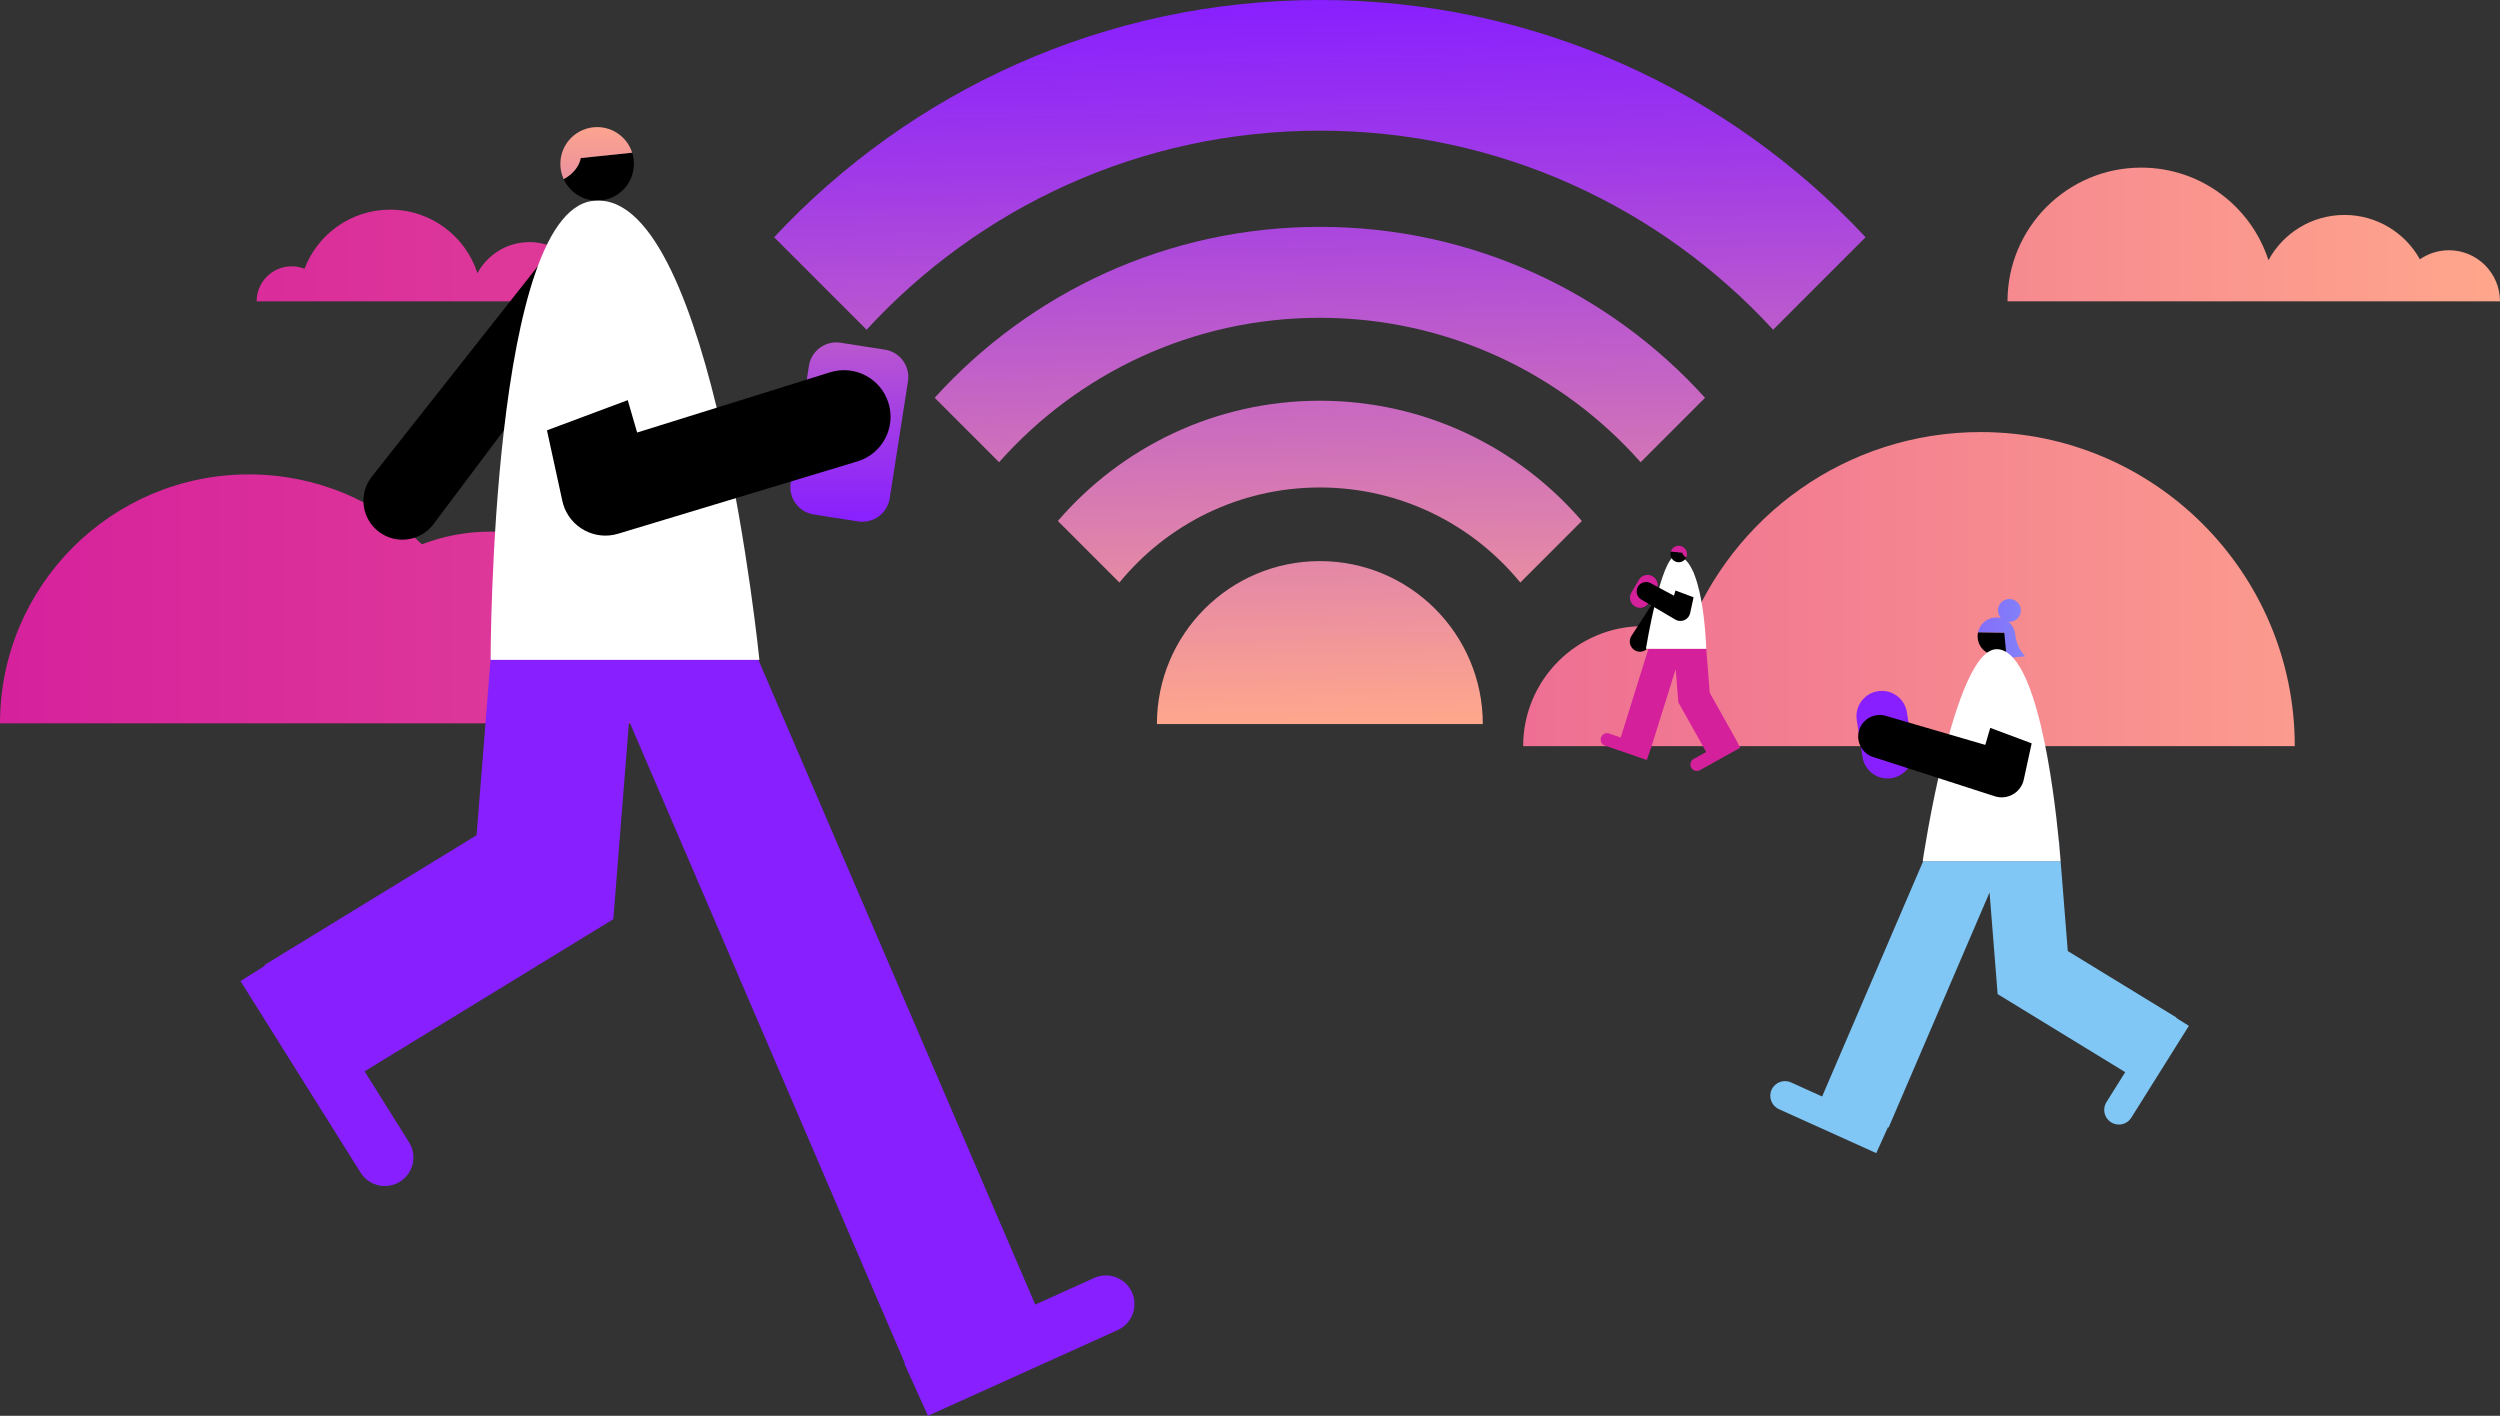 <?xml version="1.0" encoding="iso-8859-1"?>
<!-- Generator: Adobe Illustrator 24.0.0, SVG Export Plug-In . SVG Version: 6.00 Build 0)  -->
<svg version="1.1" id="Layer_1" xmlns="http://www.w3.org/2000/svg" xmlns:xlink="http://www.w3.org/1999/xlink" x="0px" y="0px"
	 viewBox="0 0 500 283.16" style="enable-background:new 0 0 500 283.16;" xml:space="preserve">
<rect x="0" y="0" width="500" height="283.16" fill="#333333" stroke="none"/>
<linearGradient id="SVGID_1_" gradientUnits="userSpaceOnUse" x1="0" y1="91.375" x2="500" y2="91.375">
	<stop  offset="0.004" style="stop-color:#D6219C"/>
	<stop  offset="0.249" style="stop-color:#DF3D99"/>
	<stop  offset="0.777" style="stop-color:#F58690"/>
	<stop  offset="1" style="stop-color:#FFA68C"/>
</linearGradient>
<path style="fill:url(#SVGID_1_);" d="M59.704,60.266h-8.375c0-3.868,3.136-7.004,7.004-7.004c0.907,0,1.772,0.174,2.568,0.488
	c2.628-6.907,9.308-11.817,17.137-11.817c8.159,0,15.07,5.332,17.448,12.7c2.004-3.699,5.919-6.211,10.421-6.211
	c6.542,0,11.845,5.303,11.845,11.845h-21.38h-2.309H65.337H59.704z M98.123,106.324c-4.843,0-9.474,0.9-13.74,2.538
	c-8.958-8.654-21.151-13.981-34.59-13.981C22.293,94.881,0,117.174,0,144.673h59.773h39.81h36.888
	C136.472,123.493,119.302,106.324,98.123,106.324z M396.141,86.413c-26.826,0-49.719,16.818-58.723,40.484
	c-2.722-1.072-5.685-1.668-8.788-1.668c-13.253,0-23.997,10.744-23.997,23.997h28.695h19.299h106.327
	C458.953,114.535,430.831,86.413,396.141,86.413z M489.784,50.05c-2.156,0-4.154,0.669-5.803,1.809
	c-2.953-5.29-8.603-8.87-15.092-8.87c-6.565,0-12.274,3.662-15.198,9.054c-3.469-10.746-13.551-18.519-25.451-18.519
	c-14.769,0-26.741,11.972-26.741,26.741h50.114h3.368h24.587h6.597H500C500,54.624,495.426,50.05,489.784,50.05z"/>
<g>
	<linearGradient id="SVGID_2_" gradientUnits="userSpaceOnUse" x1="262.997" y1="-0.316" x2="265.944" y2="144.084">
		<stop  offset="0" style="stop-color:#881FFF"/>
		<stop  offset="0.241" style="stop-color:#A13BE7"/>
		<stop  offset="0.761" style="stop-color:#E084AA"/>
		<stop  offset="1" style="stop-color:#FFA78C"/>
	</linearGradient>
	<path style="fill:url(#SVGID_2_);" d="M154.824,47.449l18.494,18.494c22.504-24.472,54.788-39.809,90.654-39.809
		s68.15,15.337,90.654,39.809l18.494-18.494C345.875,18.254,307.055,0,263.972,0S182.069,18.254,154.824,47.449z"/>
	<linearGradient id="SVGID_3_" gradientUnits="userSpaceOnUse" x1="262.342" y1="-0.302" x2="265.289" y2="144.098">
		<stop  offset="0" style="stop-color:#881FFF"/>
		<stop  offset="0.241" style="stop-color:#A13BE7"/>
		<stop  offset="0.761" style="stop-color:#E084AA"/>
		<stop  offset="1" style="stop-color:#FFA78C"/>
	</linearGradient>
	<path style="fill:url(#SVGID_3_);" d="M263.972,45.37c-30.555,0-58.029,13.191-77.039,34.188l12.885,12.885
		c15.701-17.714,38.621-28.883,64.153-28.883s48.453,11.169,64.153,28.883l12.885-12.885
		C322.001,58.561,294.527,45.37,263.972,45.37z"/>
	<linearGradient id="SVGID_4_" gradientUnits="userSpaceOnUse" x1="261.014" y1="-0.275" x2="263.962" y2="144.125">
		<stop  offset="0" style="stop-color:#881FFF"/>
		<stop  offset="0.241" style="stop-color:#A13BE7"/>
		<stop  offset="0.761" style="stop-color:#E084AA"/>
		<stop  offset="1" style="stop-color:#FFA78C"/>
	</linearGradient>
	<path style="fill:url(#SVGID_4_);" d="M263.972,112.219c-17.998,0-32.589,14.591-32.589,32.589h65.178
		C296.561,126.809,281.97,112.219,263.972,112.219z"/>
	<linearGradient id="SVGID_5_" gradientUnits="userSpaceOnUse" x1="261.839" y1="-0.292" x2="264.786" y2="144.108">
		<stop  offset="0" style="stop-color:#881FFF"/>
		<stop  offset="0.241" style="stop-color:#A13BE7"/>
		<stop  offset="0.761" style="stop-color:#E084AA"/>
		<stop  offset="1" style="stop-color:#FFA78C"/>
	</linearGradient>
	<path style="fill:url(#SVGID_5_);" d="M263.972,80.146c-20.953,0-39.726,9.325-52.402,24.049l12.314,12.314
		c9.493-11.605,23.925-19.014,40.088-19.014s30.595,7.409,40.088,19.014l12.314-12.314
		C303.698,89.471,284.925,80.146,263.972,80.146z"/>
</g>
<path d="M124.814,54.034l-38.116,50.791c-2.58,3.438-7.459,4.134-10.897,1.553s-4.134-7.459-1.553-10.897
	c0.03-0.04,0.084-0.109,0.114-0.149l39.33-49.857c2.4-3.043,6.813-3.564,9.856-1.163C126.543,46.676,127.089,50.998,124.814,54.034z
	"/>
<path d="M126.433,30.537l-10.296,1.076c0,0-0.213,2.447-3.395,4.226c1.163,2.529,3.717,4.287,6.683,4.287
	c4.061,0,7.354-3.292,7.354-7.354C126.78,31.992,126.658,31.242,126.433,30.537z"/>
<path style="fill:#871FFF;" d="M223.535,266.019l-6.105,2.757c0,0,0,0,0,0l-31.842,14.383l-4.709-10.424l0.105-0.047
	l-55.168-128.478l-3.152,39.628l-49.745,30.432l7.314,11.667c0.001,0.001,0.002,0.002,0.003,0.004l1.573,2.51
	c1.677,2.676,0.868,6.206-1.808,7.883c-0.944,0.592-1.994,0.874-3.032,0.874c-1.904,0-3.765-0.95-4.851-2.682l-1.573-2.51
	c-0.001-0.001-0.001-0.003-0.002-0.004L48.098,196.21l4.909-3.077l-0.09-0.147l42.397-25.937l3.425-43.065l19.041,1.515
	l-0.197-0.459l26.275-11.282l63.19,147.159l5.674-2.563l0,0l0,0l6.105-2.757c2.877-1.3,6.266-0.021,7.566,2.858
	C227.693,261.332,226.414,264.719,223.535,266.019z"/>
<linearGradient id="SVGID_6_" gradientUnits="userSpaceOnUse" x1="146.867" y1="104.35" x2="146.867" y2="23.732">
	<stop  offset="0" style="stop-color:#881FFF"/>
	<stop  offset="0.241" style="stop-color:#A13BE7"/>
	<stop  offset="0.761" style="stop-color:#E084AA"/>
	<stop  offset="1" style="stop-color:#FFA78C"/>
</linearGradient>
<path style="fill:url(#SVGID_6_);" d="M176.98,69.931l-8.872-1.384c-3.019-0.471-5.849,1.595-6.32,4.615l-3.652,23.417
	c-0.471,3.02,1.595,5.849,4.615,6.32l8.872,1.384c3.02,0.471,5.849-1.595,6.32-4.615l3.652-23.417
	C182.066,73.232,180,70.402,176.98,69.931z M119.426,25.417c-4.061,0-7.354,3.293-7.354,7.354c0,1.095,0.241,2.133,0.67,3.067
	c3.182-1.779,3.395-4.226,3.395-4.226l10.296-1.076C125.487,27.568,122.708,25.417,119.426,25.417z"/>
<path style="fill:#FFFFFF;" d="M151.881,131.98H98.123c0,0,0-91.855,21.303-91.855l0,0C142.587,39.41,151.881,131.98,151.881,131.98
	z"/>
<path style="fill:#881FFF;" d="M378.301,155.638L378.301,155.638c2.771-0.432,4.666-3.028,4.234-5.799l-1.149-7.368
	c-0.432-2.771-3.028-4.666-5.799-4.234v0c-2.771,0.432-4.666,3.028-4.234,5.799l1.149,7.368
	C372.934,154.175,375.53,156.07,378.301,155.638z"/>
<path d="M395.608,126.45l5.31,0.061c0,0,0.225,1.24,1.934,1.997c-0.474,1.347-1.695,2.366-3.21,2.506
	c-2.074,0.193-3.912-1.333-4.105-3.407C395.5,127.21,395.527,126.821,395.608,126.45z"/>
<linearGradient id="SVGID_7_" gradientUnits="userSpaceOnUse" x1="354.058" y1="125.702" x2="437.775" y2="125.702">
	<stop  offset="0" style="stop-color:#881FFF"/>
	<stop  offset="0.198" style="stop-color:#863BFD"/>
	<stop  offset="0.625" style="stop-color:#8384F9"/>
	<stop  offset="1" style="stop-color:#7FC8F5"/>
</linearGradient>
<path style="fill:url(#SVGID_7_);" d="M401.329,131.609l3.701-0.344c0,0-1.727-1.592-1.991-4.44l-0.003,0
	c-0.115-0.999-0.61-1.866-1.33-2.466c0.126,0.009,0.255,0.011,0.386-0.001c1.258-0.117,2.183-1.231,2.066-2.489
	c-0.117-1.258-1.231-2.183-2.489-2.066c-1.258,0.117-2.183,1.231-2.066,2.489c0.046,0.501,0.253,0.948,0.562,1.298
	c-0.39-0.093-0.8-0.128-1.221-0.089c-1.677,0.156-2.994,1.386-3.336,2.947l5.248,0.061L401.329,131.609z"/>
<g>
	<path style="fill:#80C7F5;" d="M435.257,203.588l0.046-0.075l-21.748-13.304l-1.757-22.091l-0.038,0.003
		c0.246,2.529,0.355,4.099,0.355,4.099h-27.474l-20.214,47.076l-3.093-1.397c-0.001,0-0.001-0.001-0.002-0.001l-3.131-1.415
		c-1.477-0.667-3.214-0.011-3.881,1.466c-0.667,1.477-0.011,3.214,1.466,3.881l3.131,1.415c0.001,0,0.001,0,0.002,0.001
		l16.332,7.377l2.334-5.167l0.136,0.058l20.19-47.02l1.617,20.327l25.517,15.61l-1.985,3.166c0,0-0.001,0.001-0.001,0.001
		l-1.768,2.82c-0.86,1.373-0.445,3.183,0.927,4.044c0.484,0.304,1.023,0.448,1.555,0.448c0.977,0,1.931-0.487,2.488-1.376
		l1.768-2.82c0,0,0.001-0.001,0.001-0.001l9.745-15.547L435.257,203.588z"/>
	<path style="fill:#FFFFFF;" d="M411.759,168.121c-1.032-10.631-4.48-38.283-12.423-38.283c-8.54,0-14.797,42.382-14.797,42.382
		h0.102h27.474C412.114,172.219,412.005,170.65,411.759,168.121z"/>
</g>
<path d="M398.047,145.572l-0.989,3.407l-19.908-5.811c-2.228-0.648-4.587,0.589-5.305,2.811c-0.73,2.263,0.512,4.69,2.776,5.421
	l24.243,7.824l0.093,0.03c0.137,0.044,0.277,0.081,0.42,0.113c2.439,0.531,4.848-1.015,5.379-3.455l1.578-7.244L398.047,145.572z"/>
<path d="M177.688,80.579c-1.534-4.913-6.76-7.653-11.673-6.119l-38.588,12.047l-1.88-6.477l-16.155,6.036l3.077,14.122
	c0.048,0.219,0.109,0.456,0.175,0.674c1.408,4.657,6.324,7.291,10.98,5.883l0.331-0.1l47.533-14.368l0.081-0.025
	C176.482,90.719,179.222,85.493,177.688,80.579z"/>
<path d="M327.996,130.343c-0.379,0-0.763-0.105-1.105-0.327c-0.947-0.612-1.219-1.875-0.607-2.822l7.388-11.437
	c0.612-0.946,1.875-1.219,2.821-0.607c0.947,0.612,1.219,1.875,0.607,2.822l-7.388,11.437
	C329.322,130.013,328.666,130.343,327.996,130.343z"/>
<g>
	<path style="fill:#D5209C;" d="M347.077,147.696l-5.127-9.138l-0.707-8.882c0.002,0.054,0.003,0.086,0.003,0.086h-11.559
		l-5.546,17.729l-1.361-0.466v0l-0.954-0.327c-0.67-0.23-1.4,0.128-1.63,0.798c-0.23,0.67,0.127,1.4,0.798,1.63l2.206,0.756
		c0,0,0,0,0.001,0l6.164,2.114l0.774-2.257l0.021,0.006l4.978-15.915l0.528,6.641l5.571,9.929l-1.529,0.851l0,0c0,0,0,0,0,0
		l-0.972,0.541c-0.619,0.345-0.842,1.126-0.497,1.745c0.235,0.422,0.672,0.659,1.122,0.659c0.211,0,0.425-0.052,0.623-0.162
		l0.972-0.541l0,0l7.082-3.94L347.077,147.696z"/>
	<path style="fill:#FFFFFF;" d="M341.244,129.676c-0.042-1.34-0.686-18.521-6.029-18.521c-3.015,0-6.031,18.607-6.031,18.607h0.503
		h11.559C341.246,129.761,341.245,129.73,341.244,129.676z"/>
</g>
<path style="fill:#D5209C;" d="M326.992,121.288L326.992,121.288c0.96,0.563,2.194,0.24,2.757-0.72l1.496-2.553
	c0.562-0.96,0.24-2.194-0.72-2.757l0,0c-0.96-0.563-2.194-0.24-2.757,0.72l-1.496,2.553
	C325.71,119.491,326.032,120.725,326.992,121.288z"/>
<path d="M334.17,110.299l2.31,0.241c0,0,0.048,0.549,0.762,0.948c-0.261,0.568-0.834,0.962-1.5,0.962c-0.911,0-1.65-0.739-1.65-1.65
	C334.092,110.626,334.12,110.458,334.17,110.299z"/>
<path style="fill:#D5209C;" d="M336.48,110.541l-2.31-0.241c0.212-0.666,0.836-1.149,1.572-1.149c0.911,0,1.65,0.739,1.65,1.65
	c0,0.246-0.054,0.479-0.15,0.688C336.528,111.09,336.48,110.541,336.48,110.541z"/>
<path d="M338.972,118.292l-0.945,4.336c-0.234,1.074-1.294,1.755-2.368,1.521c-0.209-0.046-0.404-0.123-0.579-0.225l-0.032-0.019
	l-6.788-4c-0.896-0.528-1.195-1.683-0.667-2.58c0.515-0.874,1.628-1.177,2.514-0.703l6.942,3.726l-2.979,1.277l1.237-4.262
	c0.291-1.003,1.34-1.58,2.343-1.289C338.611,116.352,339.179,117.33,338.972,118.292z"/>
<polygon style="fill:#FFFFFF;" points="339.931,119.912 334.092,117.731 334.092,113.817 338.623,114.39 "/>
</svg>
